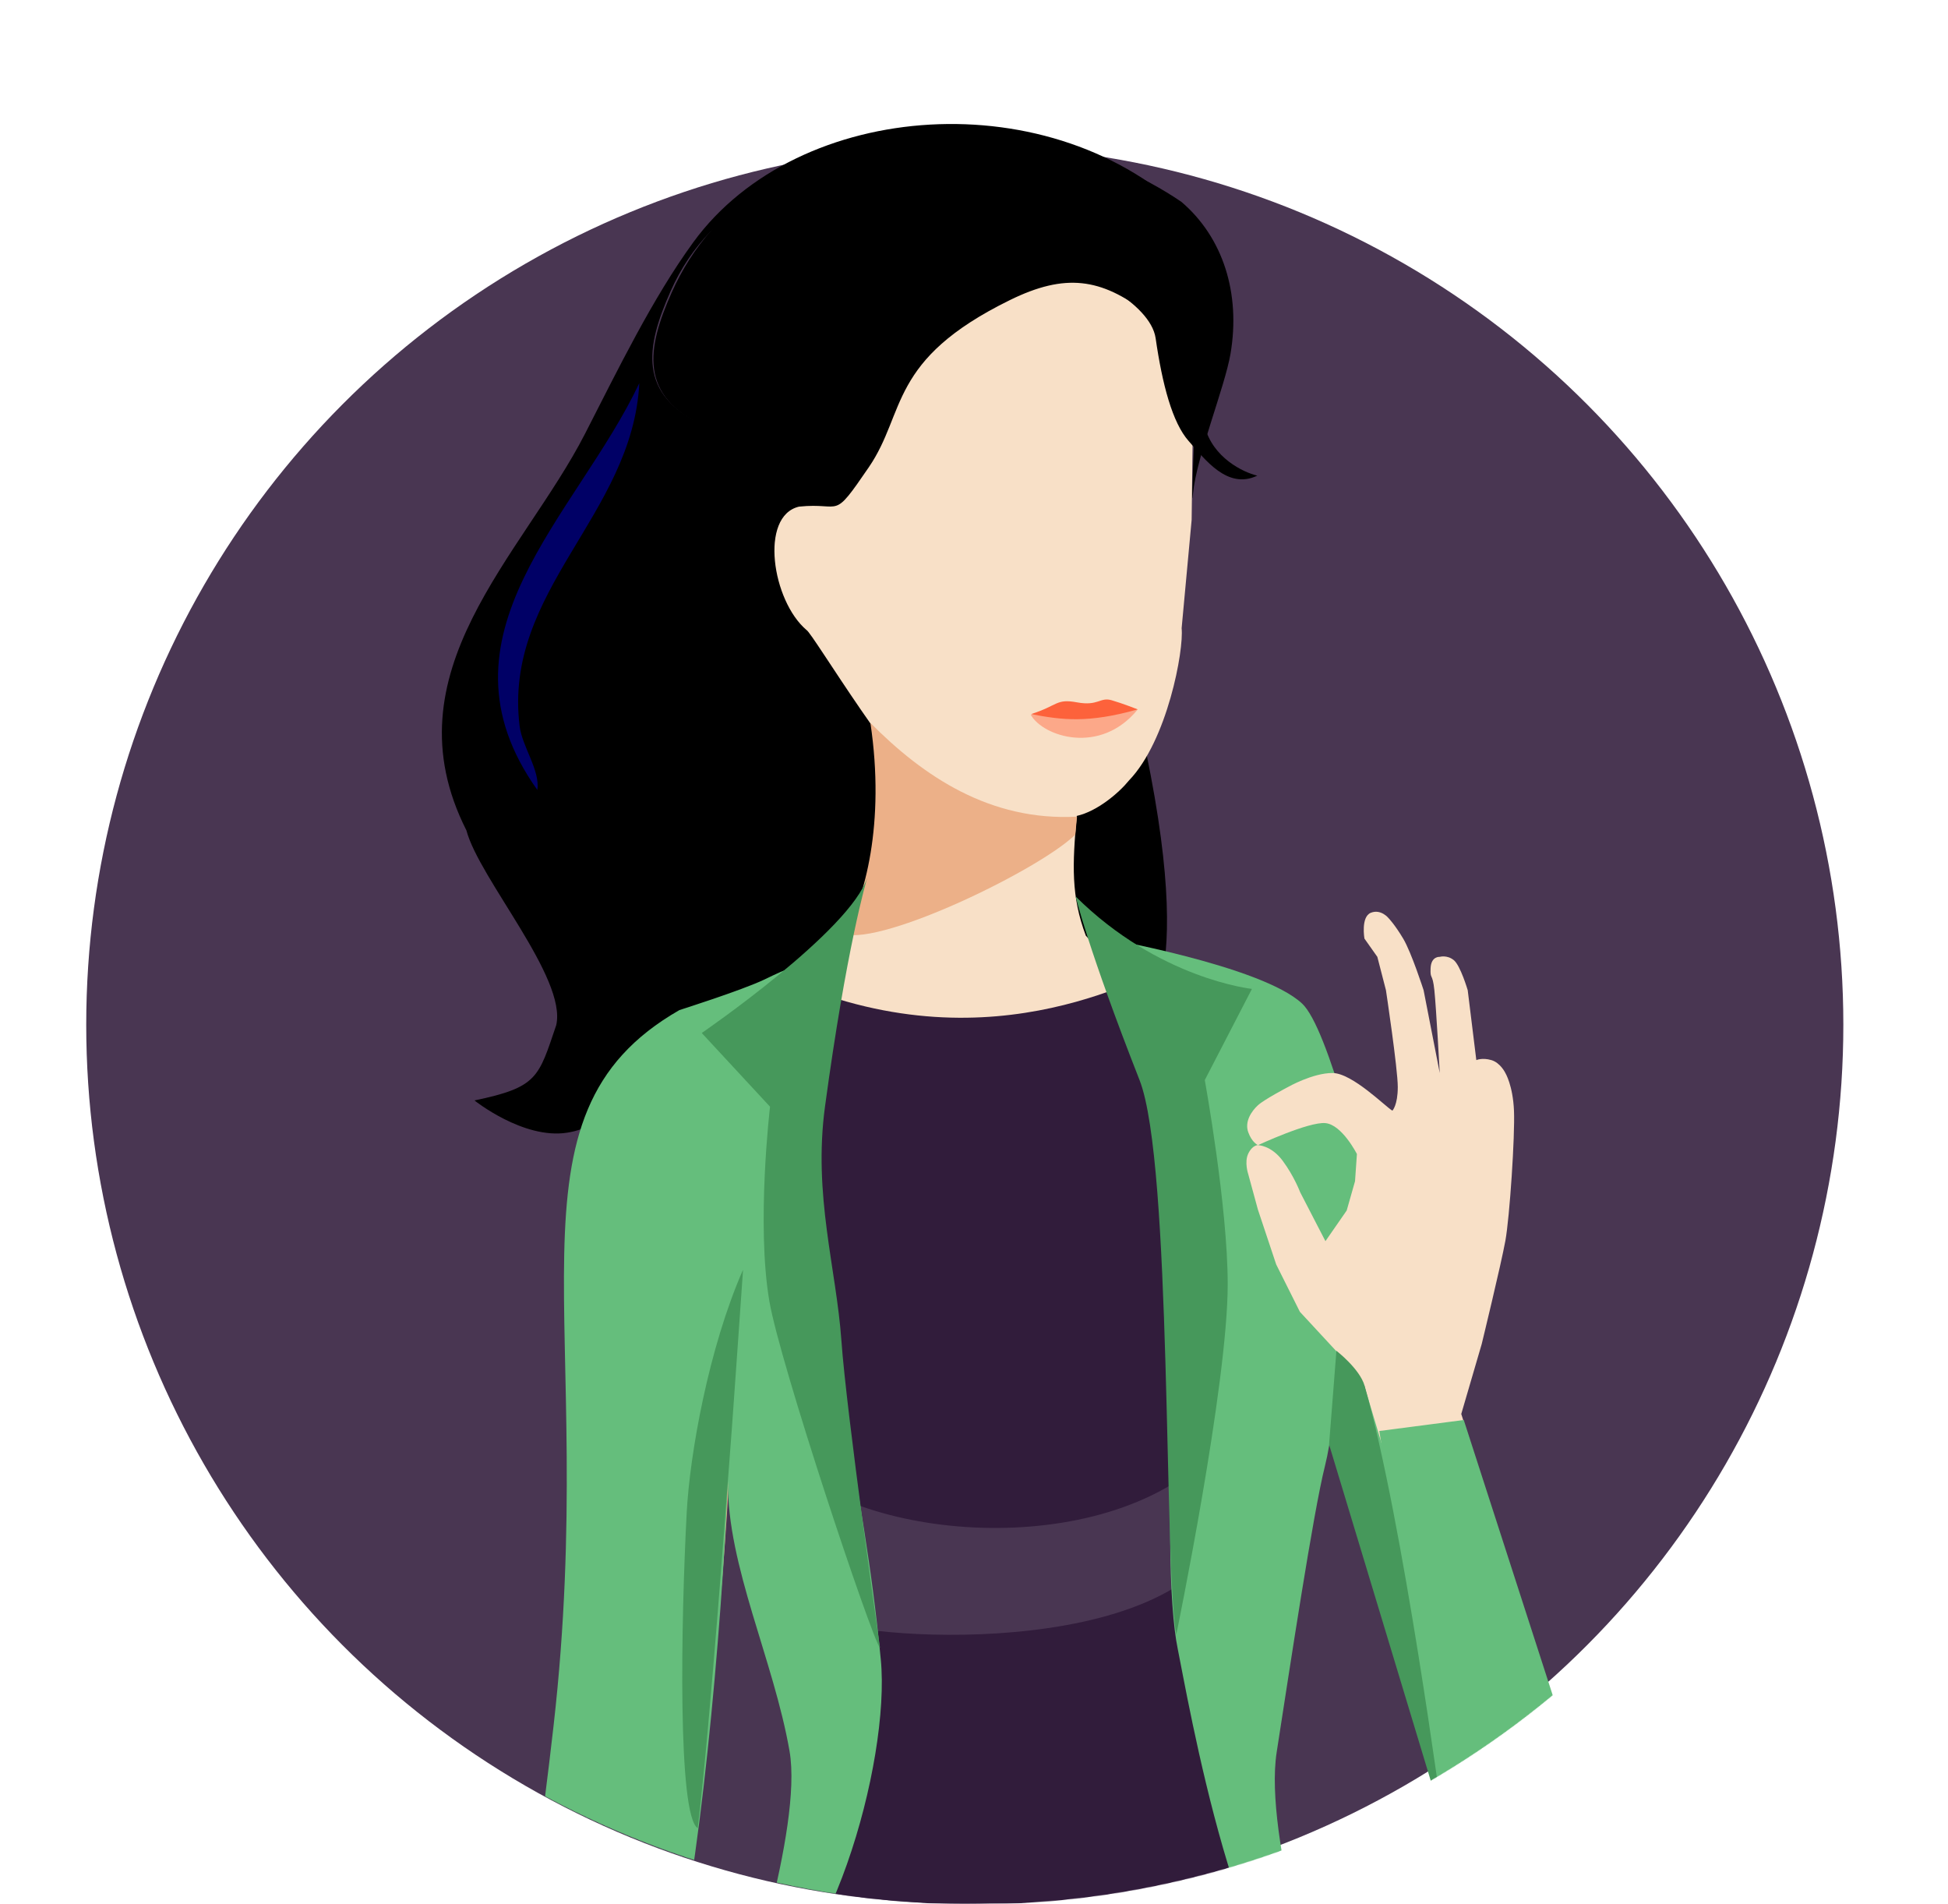 <svg width="3182" height="3109" viewBox="0 0 3182 3109" fill="none" xmlns="http://www.w3.org/2000/svg">
<g clip-path="url(#clip0_32032_19058)">
<ellipse cx="1575.95" cy="1673.55" rx="1435.09" ry="1435.25" fill="#493652"/>
<mask id="mask0_32032_19058" style="mask-type:alpha" maskUnits="userSpaceOnUse" x="112" y="152" width="2958" height="2958">
<circle cx="1591" cy="1631" r="1479" fill="#D9D9D9"/>
</mask>
<g mask="url(#mask0_32032_19058)">
<path d="M1009 1779C1171.47 1698.89 1104.31 1685.86 1227.39 1626.8C1337.99 1496.87 1165.94 1403.18 1164.25 1323.09C1162.56 1243 1305 1125.81 1150.01 1045.9C1214.9 1135.38 1057.1 1285.13 1059.15 1379.73C1060.84 1453.72 1227.26 1485.23 1187.31 1567.01L1242.52 1626.8L1343.81 1581.46C1392.69 1556.72 1420.54 1559.72 1442.9 1496.05C1454.67 1462.49 1487.95 1169.96 1482.56 1142.2C1480.46 1131.07 1400.9 1076.96 1341.16 964.451C1321.08 954.22 1348.58 992.574 1311.78 966.461C1262.61 931.395 1234.69 855.353 1322.61 849.271C1389.81 844.683 1416.3 918.729 1458.71 723.001C1478.77 630.464 1526.58 640.259 1667.31 528.433C1793.44 428.209 1883.64 556.265 1897.07 570.444C1917.73 581.001 1954.16 583.975 1958.83 647.809C1965 697.691 1968.4 627.272 1982.43 623.03C2014.66 569.496 2012.54 487.803 1978.87 431.025C1889.35 280.638 1484.07 314.219 1390.23 433.481C1315.86 527.991 1323.83 776.856 1148.77 694.39C1041.77 643.907 1054.5 567.702 1095.39 475.64C1231 170.403 1688.69 250.217 1946.83 355.959C1721 131.139 1303.85 160.997 1132.59 395.5C1065.74 487.154 1008.7 604.845 955.671 708.282C853.762 907.161 630.992 1097.62 761.881 1356.12C782.775 1435.11 926.289 1597.09 908.591 1674.19C879.555 1759.57 878.713 1775.56 775.021 1797.15C775.021 1797.15 854.663 1860.86 926.166 1849.85C997.669 1838.84 1009 1779 1009 1779Z" fill="black"/>
<path d="M1715.74 1198.35L1707.39 1288.73C1701.49 1352.65 1696.95 1417.12 1703.67 1481.2C1716.38 1512.76 1779.41 1591.43 1810.17 1606.06C1820.81 1561.61 1862.06 1726.9 1862.41 1683.2C1862.6 1658.57 1967.04 1620.54 1853 1142.55C1838.91 1141.25 1730.22 1200.03 1715.74 1198.35Z" fill="black"/>
<path d="M1205.87 1645.08C1197.3 1642.29 1191.85 1650.2 1199 1647.5C1200.96 1646.76 1203.26 1645.96 1205.87 1645.08C1213.99 1647.73 1224.9 1659.97 1230.55 1699.92C1447.06 1845.9 1944.44 1827 2062.43 1676.97C2070.35 1591.27 1843.72 1610.32 1773.66 1528C1749.56 1464.04 1751.57 1411.9 1758.91 1332.47C1792.71 1324.85 1828.03 1294.51 1844.07 1274.69C1906.91 1209.51 1933.95 1061.82 1930.16 1025.97L1946.52 848.98L1948.97 646.827C1953.98 546.54 1902.57 533.982 1872.06 510.578C1798.56 454.383 1740.27 445.589 1649.68 490.049C1450.33 587.885 1480.49 673.328 1419.36 762.788C1358.23 852.249 1376.83 819.903 1305.22 827.381C1240.28 842.555 1261.01 981.135 1317.48 1028.95C1327.65 1034.15 1471.54 1276.56 1534.69 1311.77C1540.1 1339.39 1408.77 1466.86 1397.01 1500.42C1333.43 1606.01 1241.23 1633.17 1205.87 1645.08Z" fill="#F8E0C7"/>
<path d="M1956.44 588.596C1956.44 588.596 1943.36 864.54 1948.8 805.643C1954.24 746.745 2000.7 632.207 2009.99 577.834C2026.81 478.864 1997.69 387.59 1929.88 329.736C1675.72 156.201 1232.74 172.518 1097.14 477.755C1056.24 569.817 1043.51 646.022 1150.51 696.505C1325.57 778.97 1328.7 600.647 1403.08 505.996C1496.78 386.721 1877.14 281.466 1966.66 431.853C2000.35 488.49 2020.32 527.999 1988.08 581.674C1974.05 585.916 1996.56 569.495 1956.44 588.596Z" fill="black"/>
<path d="M1061.91 647.31C1047.04 645.228 1018.74 768.553 1010.43 786.243C939.182 940.815 813.517 1032.43 871.351 1229.02C898.701 1321.99 1029.41 1418.68 1043.54 1490.26C1055.27 1549.27 1030.53 1592.56 1032.6 1646.99C1307.31 1499.84 1026.28 1392.55 1018.06 1235.61C1010.9 1099.36 1167.78 872.894 1125.56 754.844C1117.43 732.087 1063.86 683.127 1061.91 647.31Z" fill="black"/>
<path d="M1044.3 625.723C941.826 843.008 697.958 1037.73 877.775 1290.16C882.458 1257.93 852.916 1219.43 848.777 1185.82C821.523 964.229 1033.29 841.655 1044.31 625.583L1044.3 625.723Z" fill="#000066"/>
<path d="M1759.25 1333.67L1756.54 1362.96C1699.39 1419.21 1444.93 1543.13 1378.36 1525.62C1412.38 1467.91 1446.39 1345.4 1421.78 1180.61C1508.78 1268.43 1617.74 1341.33 1759.25 1333.67Z" fill="#ECB088"/>
<path d="M1793.55 1159.74C1735 1172.09 1727.82 1153.91 1683.75 1167.43C1704.16 1203.23 1797.38 1233.53 1858.31 1158.76L1835.78 1151.39L1793.55 1159.74Z" fill="#FCA889"/>
<path d="M1759.37 1147.04C1724.69 1140.6 1728.33 1152.22 1684.33 1166.19C1734.63 1175.96 1777.85 1181.26 1858.4 1158.52C1858.4 1158.52 1834.46 1148.97 1815.66 1143.52C1796.86 1138.08 1794.04 1153.47 1759.37 1147.04Z" fill="#FD623B"/>
<path d="M1887.71 552.425C1879.19 493.437 1764.82 441.085 1750.63 445.651L1852.23 409.519L1962.41 496.919C1948.57 555.384 1951.21 632.304 1967.89 696.384C1981.23 747.648 2030.69 771.346 2053.75 776.786C2005.14 800.14 1968.25 750.282 1941.64 720.263C1915.03 690.243 1898.56 627.622 1887.71 552.425Z" fill="black"/>
<path d="M751.703 3656.09C848.956 3275.27 885.43 3129.34 920.064 2736.96C940.505 2505.38 920.064 1948.12 947.152 1890.56C984.399 1772.07 1115.48 1699.52 1195.28 1646.87C1258.72 1770.61 1188.56 2025.05 1188.92 2110.63L1175.64 2441.51C1163.08 2808.48 1158.03 2997.72 1063.22 3336.28C1061.17 3341.33 946.75 3648.58 943.611 3656.09H751.703Z" fill="#F8E0C7"/>
<path d="M1191.9 2384.93C1188.48 2484.79 1174 2658.76 1161.35 2770.93C1147.7 2750.46 1126.25 2589.11 1120.79 2452.64C1154.91 2329.82 1204.34 2013.16 1171.58 1663.8C1197.44 1643.31 1208.83 1640.1 1208.83 1643.49L1235.91 1921.1L1222.37 2188.56L1191.9 2384.93Z" fill="#ECB088"/>
<path d="M1290.29 1602.99C1630.3 1747.49 1877.94 1582.63 1925 1575C1972.06 1567.37 2073 1675 2073 1675C2073 1786.72 2143.38 1941.42 2160.31 2015.9C2170.47 2090.38 2170.09 2212.26 2160.32 2290.13C2145.44 2408.62 2134 2458.6 2129.84 2483.11C2094.35 2692.31 2035.03 3022.37 2129.84 3225.5C1865.72 3310.14 1547.43 3268.56 1266.39 3194.08C1268.03 3186.17 1299.16 3053.71 1300.25 3045.12C1325.09 2844.23 1272.7 2566.84 1191.9 2384.93L1208.83 2259.66L1222.37 2114.08C1232.53 1900.79 1232.53 1816.15 1195.28 1646.87C1229.14 1626.56 1246.27 1623.31 1290.29 1602.99Z" fill="#311C3B"/>
<path d="M1266.81 2652.15C1266.81 2739.55 1369.42 2652.15 1369.42 2652.15C1493.18 2685.83 2021.42 2699.5 2021.42 2423.97C2021.42 2423.97 2072.36 2706.37 2072.36 2664.89C2072.36 2480.97 2094.34 2440.9 2021.42 2319.5C1892 2535.19 1487.24 2536.01 1308.15 2410.77C1340.55 2384.26 1369.42 2363.5 1369.42 2363.5L1221.42 2267.5C1221.42 2324.89 1254.76 2373.43 1308.15 2410.77C1262.18 2448.39 1209.13 2497.59 1221.42 2515.5C1245.59 2550.7 1266.81 2564.74 1266.81 2652.15Z" fill="#493652"/>
<path d="M1923.78 2692.73C1938.35 2762.96 2027.58 3289.41 2162.73 3301.5C2162.73 3301.5 2063.86 2999.82 2085.42 2861.5C2106.98 2723.18 2144.74 2471.77 2164.44 2393.4C2184.14 2315.03 2187.13 2169.43 2183.71 2120.19C2180.28 2070.94 2162.73 2022.12 2162.73 2022.12C2208.98 2084.22 2316.9 2779 2373 2779C2567.84 2843.24 2373 2911 2553 2931C2489.12 2879.33 2524.38 2830.68 2460.5 2779C2460.5 2779 2501 2656.75 2460.5 2632C2358.17 2569.48 2211.9 1718.76 2127 1639C2061 1577 1797 1531 1797 1531L1851.4 1599.88C1851.4 1599.88 1915.62 1842.91 1927.63 1899.65C1974.31 2120.19 1936.63 2079.51 1923.78 2229.39C1905.49 2442.65 1909.2 2622.5 1923.78 2692.73Z" fill="#65BE7C"/>
<path d="M1861.42 1763.9C1777 1549 1757 1464 1757 1464C1893 1599 2045 1615 2045 1615L1967.97 1763.9C1967.97 1763.9 2005.42 1969.5 2005.42 2097.5C2005.42 2262.4 1921.42 2669.5 1921.42 2669.5C1900.67 2553.48 1914.83 1899.87 1861.42 1763.9Z" fill="#46985B"/>
<path d="M1438.73 2709.91C1455 2877.35 1352.13 3240 1208.24 3291.82C1208.24 3291.82 1311.8 2986.58 1289.7 2859.82C1263.69 2710.65 1187.91 2557.99 1189.05 2419.82C1179.09 2658.38 1142.96 3072.26 1093.14 3250.34C1041.76 3434.05 941.549 3678.57 941.549 3678.57H733C733 3678.57 828.496 3485.87 904.293 2817.83C980.09 2149.79 806.228 1823.14 1109.84 1649.56C1109.84 1649.56 1211.08 1617.44 1248.24 1599.85C1285.4 1582.26 1323.66 1560.2 1289.7 1623.91C1276.23 1649.19 1351.93 1647.77 1368.07 1653.46C1368.07 1653.46 1327.95 1830.81 1327.95 1883.14C1327.95 1908.97 1357.76 2128.06 1380.06 2291.53C1402.82 2458.41 1422.45 2542.47 1438.73 2709.91Z" fill="#65BE7C"/>
<path d="M2020.42 3096.5C1899.75 3109.83 1614.42 3145.5 1358.42 3101.5L1335.42 3147.5C1335.42 3147.5 1498.42 3178.22 1730.42 3168.5C2064.42 3154.5 2038.42 3137.5 2038.42 3137.5C2024.75 3120.32 2034.09 3113.68 2020.42 3096.5Z" fill="#469E5D"/>
<path d="M1637.24 3117.59C1639.07 3118.56 1641.42 3118.37 1643.5 3118.59C1649.92 3118.85 1656.39 3118.56 1662.84 3118.18C1674.3 3117.3 1688.55 3116.19 1698.57 3113.12C1698.33 3113.2 1697.95 3113 1698.37 3113.28C1700.77 3115.47 1702.17 3118.88 1703.55 3121.87C1709.25 3135.88 1713.37 3151.43 1715.52 3166.46C1715.76 3168.69 1716.02 3170.8 1715.74 3172.82C1715.76 3173.03 1715.5 3173.25 1716.05 3172.52C1716.18 3172.32 1716.84 3171.85 1717.2 3171.73C1708.68 3174.63 1699.4 3176 1690.47 3177.15C1677.8 3178.67 1665.17 3179.1 1652.71 3176.93C1671.88 3184.48 1695.97 3183.66 1716.81 3179.27C1717.99 3178.95 1719.2 3178.67 1720.37 3178.11C1723.1 3176.57 1723.47 3173.93 1723.68 3171.84C1724.07 3161.27 1721.45 3151.29 1718.96 3141.42C1716.2 3131.74 1713.12 3121.88 1707.72 3113.11C1705.57 3109.89 1702.21 3105.44 1697.17 3106.79C1694.14 3108.01 1691 3108.85 1687.75 3109.61C1675.34 3112.44 1662.55 3114.72 1649.92 3116.66C1646.22 3117.18 1642.49 3117.8 1638.78 3117.86C1638.26 3117.84 1637.7 3117.87 1637.25 3117.63L1637.24 3117.59Z" fill="black"/>
<path d="M1416.91 1432.29C1416.97 1432.1 1417 1432 1417 1432C1416.97 1432.1 1416.94 1432.19 1416.91 1432.29C1415.01 1438.63 1382.61 1548.44 1347.58 1807.38C1328 1952.14 1366.18 2071.92 1374.42 2189.5C1382.66 2307.08 1437.53 2691.5 1437.53 2691.5C1423.18 2673.5 1274.37 2227.68 1256.78 2125.28C1235.13 1999.24 1257.83 1807.38 1257.83 1807.38L1146.29 1687C1146.29 1687 1390.25 1519.6 1416.91 1432.29Z" fill="#46985B"/>
<path d="M1191.58 2384.45C1189.79 2402.39 1160.67 2815.21 1139.68 2985.64C1106.71 2964.23 1112.28 2649.48 1121.7 2470.48C1126.77 2374.13 1157.67 2201.12 1213.77 2073.51C1213.77 2073.51 1193.38 2366.52 1191.58 2384.45Z" fill="#46985B"/>
<path d="M2038.94 1848.96C2045.09 1866.09 2054.76 1870.04 2054.76 1870.04C2054.76 1870.04 2045.56 1870.04 2038.94 1884.09C2032.32 1898.15 2038.94 1917.47 2038.94 1917.47L2054.76 1975.43L2084.64 2065.02L2123.3 2142.3L2188.33 2212.57L2228.75 2263.51L2263.9 2381.19C2263.9 2381.19 2278.43 2510.01 2315.33 2748.46C2352.24 2986.91 2368.5 2980.76 2368.5 2980.76C2368.5 2980.76 2406.28 3015.89 2427.81 3022.48C2449.34 3029.06 2477.46 3026.39 2490.21 3022.48C2502.95 3018.56 2510.86 3022.04 2547.32 2984.71C2583.79 2947.38 2578.08 2906.98 2578.08 2906.98L2509.95 2693.86L2386.93 2309.18L2420.32 2195C2420.32 2195 2451.95 2065.02 2458.98 2026.37C2466.01 1987.73 2474.8 1855.11 2473.04 1813.83C2471.29 1772.55 2458.98 1752.35 2458.98 1752.35C2458.98 1752.35 2451.08 1735.67 2436.14 1731.27C2421.2 1726.88 2411.53 1731.27 2411.53 1731.27L2397.47 1617.1C2397.47 1617.1 2385.61 1576.7 2374.62 1567.92C2363.64 1559.13 2351.78 1562.65 2351.78 1562.65C2351.78 1562.65 2337.72 1561.33 2336.84 1581.09C2335.96 1600.85 2339.91 1587.68 2342.99 1617.1C2346.06 1646.52 2351.78 1752.35 2351.78 1752.35L2325.41 1617.1C2325.41 1617.1 2305.64 1555.62 2292.02 1532.79C2278.4 1509.95 2268.29 1499.56 2268.29 1499.56C2268.29 1499.56 2255.99 1484.04 2239.3 1490.63C2222.6 1497.22 2228.75 1532.79 2228.75 1532.79L2249.84 1562.65L2263.9 1617.1C2263.9 1617.1 2283.23 1745.33 2283.23 1775.19C2283.23 1805.05 2274.45 1813.83 2274.45 1813.83C2263.9 1808.12 2209.01 1752.35 2176.49 1752.35C2143.98 1752.35 2103.97 1775.19 2103.97 1775.19C2103.97 1775.19 2065.3 1795.39 2054.76 1805.05C2044.21 1814.71 2032.79 1831.84 2038.94 1848.96Z" fill="#F8E0C7"/>
<path d="M2165.07 1834.18C2137.83 1831.54 2054.79 1870.19 2054.79 1870.19C2054.79 1870.19 2076.31 1870.19 2095.21 1895.66C2114.1 1921.13 2123.77 1947.04 2123.77 1947.04L2165.07 2026.96L2199.78 1976.9L2213.4 1929.03L2216.48 1884.68C2216.48 1884.68 2192.31 1836.81 2165.07 1834.18Z" fill="#65BE7C"/>
<path d="M2391 2319L2253 2337L2357 2973C2357 2973 2386.92 3002.58 2411 3013C2435.04 3023.41 2451.07 3028.7 2477 3025C2503.97 3021.15 2518.72 3011.2 2539 2993C2565.53 2969.18 2583 2913 2583 2913L2391 2319Z" fill="#65BE7C"/>
<path d="M2357 2974C2357 2974 2292 2483 2229 2263C2221.13 2235.5 2183 2206 2183 2206L2171 2359L2357 2974Z" fill="#46985B"/>
</g>
</g>
<defs>
<clipPath id="clip0_32032_19058">
<rect width="3182" height="3109" fill="white"/>
</clipPath>
</defs>
</svg>
